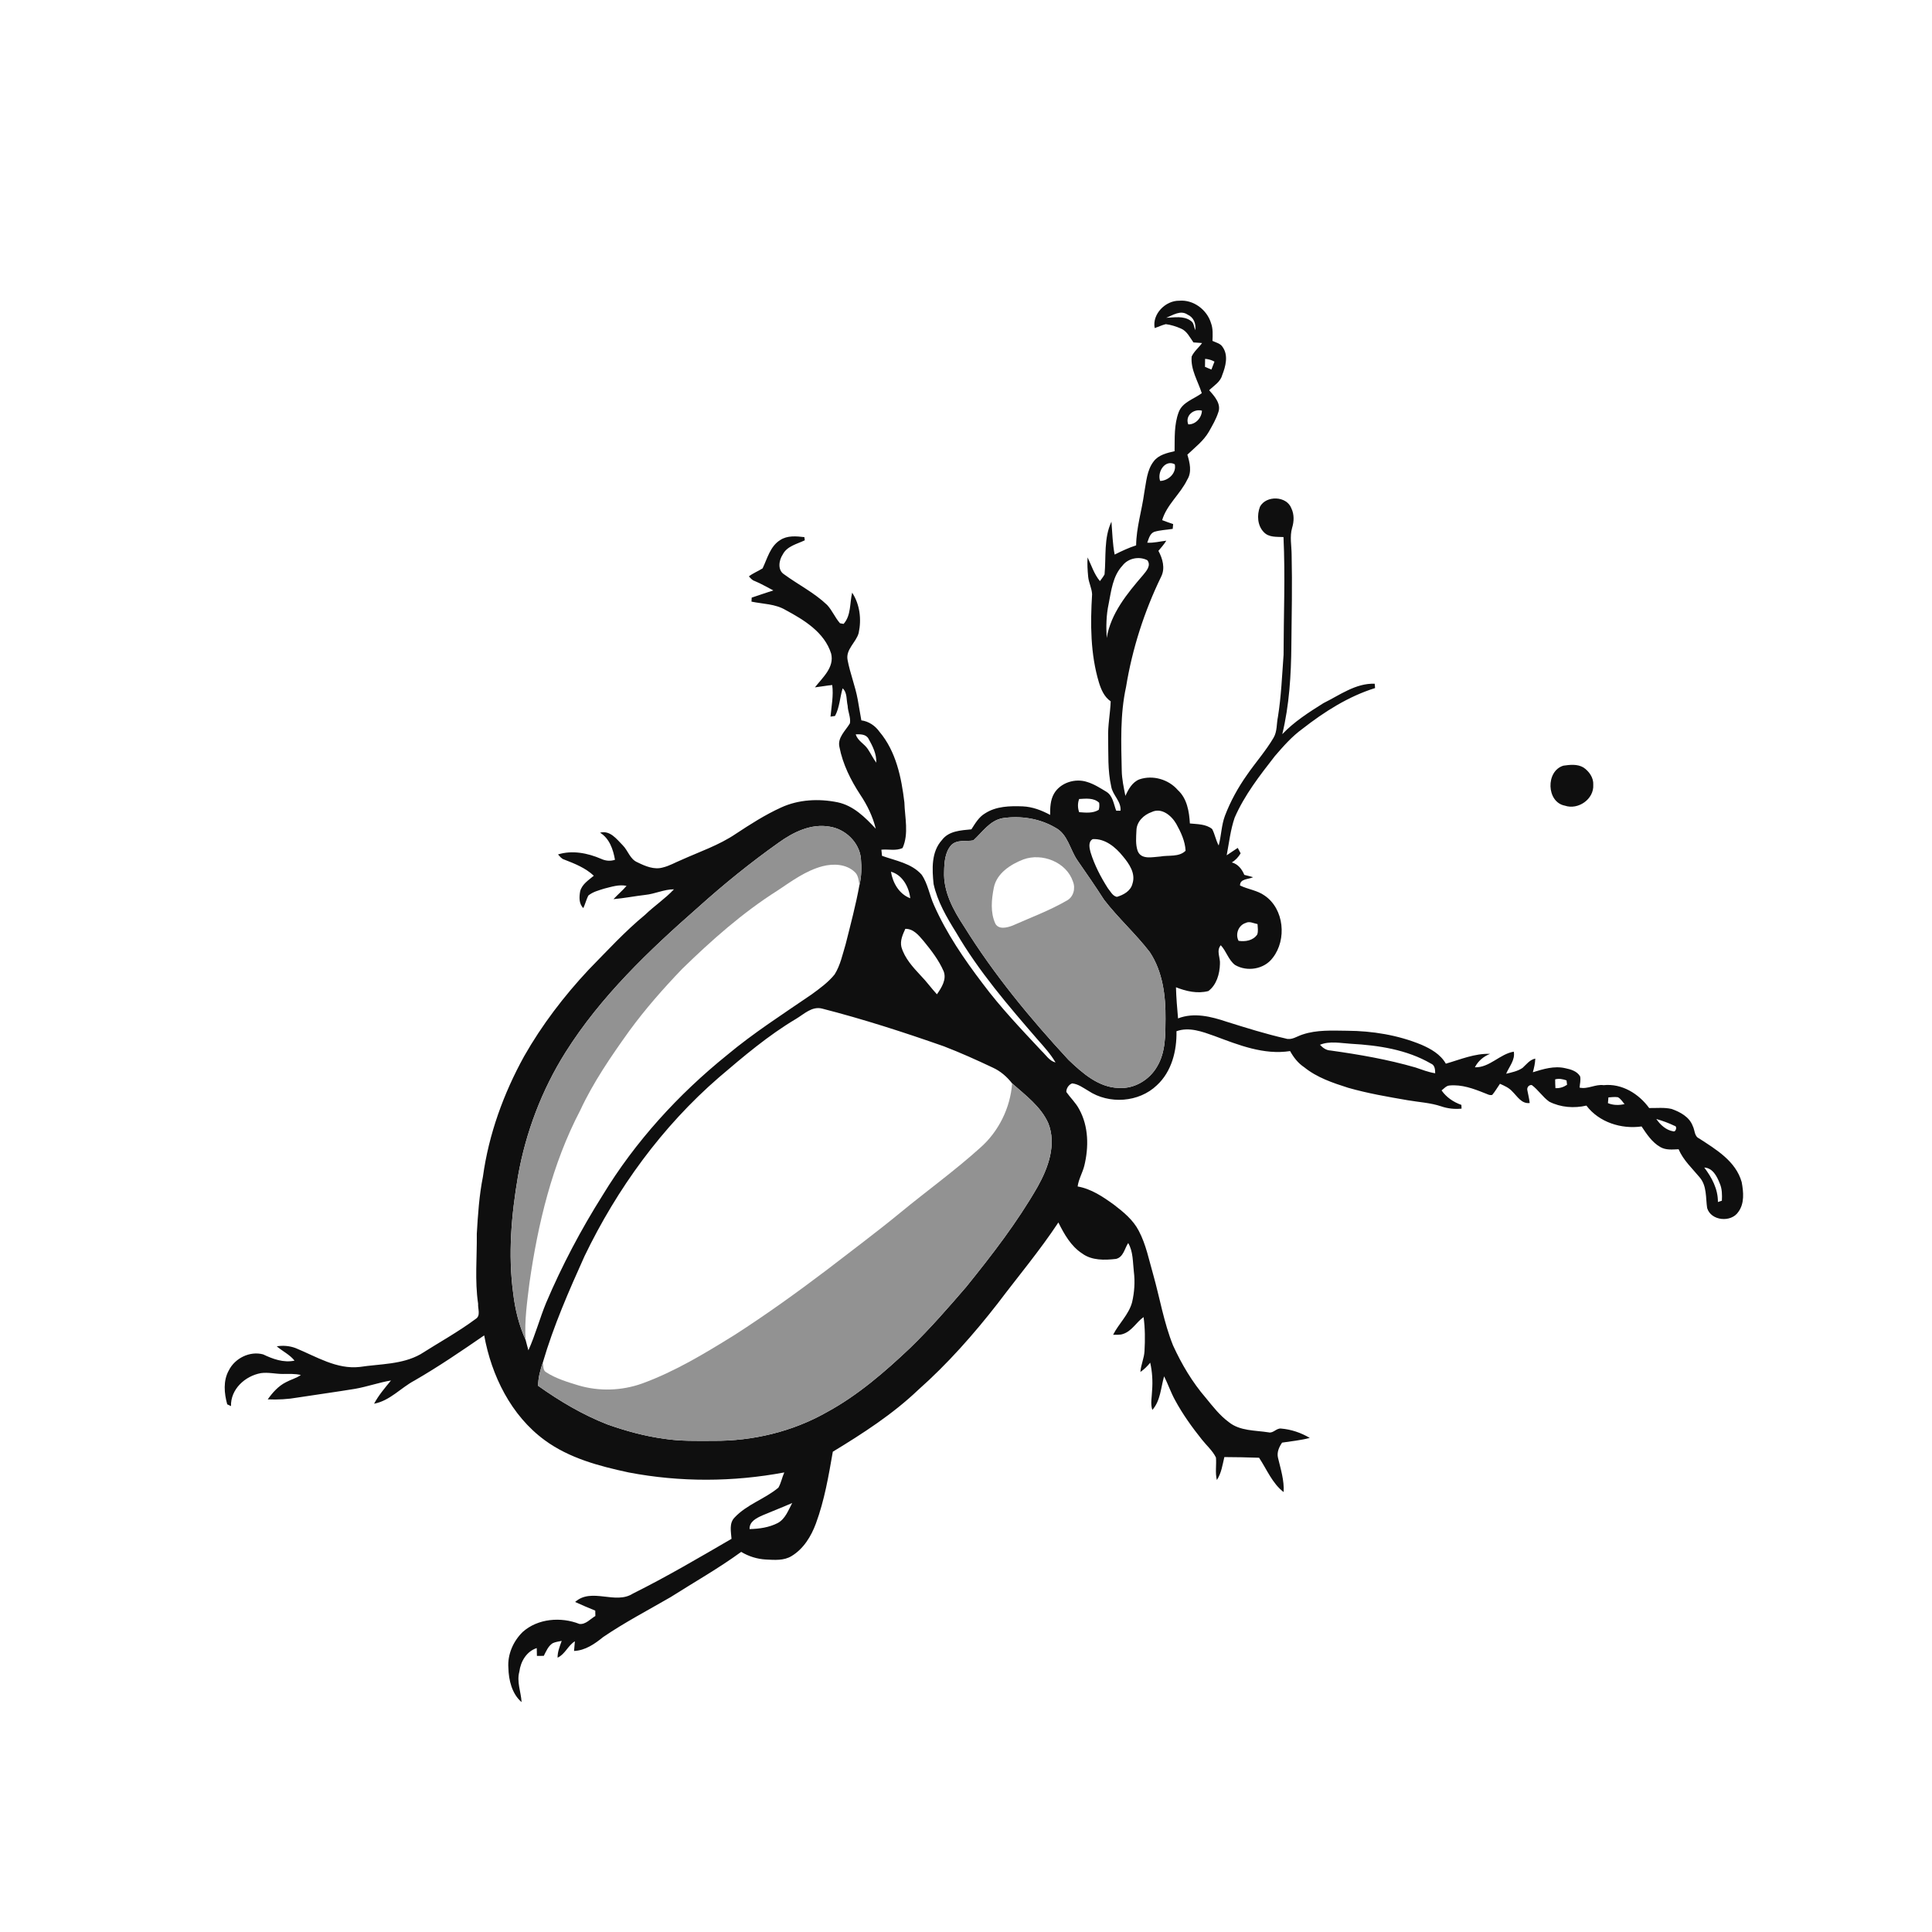 <ns0:svg xmlns:ns0="http://www.w3.org/2000/svg" width="1024pt" height="1024pt" viewBox="0 0 1024 1024" version="1.1">
<ns0:g id="#ffffffff">
<ns0:path fill="#ffffff" opacity="0" d=" M 0.00 0.00 L 1024.00 0.00 L 1024.00 1024.00 L 0.00 1024.00 L 0.00 0.00 M 612.01 173.88 C 613.99 173.24 615.87 172.29 617.91 171.81 C 620.67 172.16 623.34 173.02 625.89 174.12 C 629.11 175.44 630.62 178.83 632.56 181.49 C 634.07 181.57 635.60 181.68 637.13 181.81 C 635.38 184.27 632.85 186.21 631.60 188.98 C 630.98 195.94 634.97 202.00 636.96 208.40 C 632.77 211.56 626.68 213.10 624.72 218.49 C 622.24 225.07 622.67 232.23 622.55 239.14 C 618.56 240.08 614.13 241.04 611.50 244.50 C 607.81 249.23 607.56 255.49 606.48 261.14 C 605.23 270.48 602.28 279.59 602.17 289.06 C 598.23 290.31 594.48 292.09 590.79 293.94 C 589.67 288.18 589.56 282.32 589.09 276.50 C 584.97 285.19 586.31 295.17 585.43 304.45 C 584.75 305.72 583.84 306.84 582.99 308.00 C 579.89 304.31 578.51 299.68 576.44 295.43 C 576.21 298.87 576.43 302.32 576.76 305.75 C 577.08 308.91 578.69 311.81 578.83 314.98 C 577.87 330.62 577.91 346.64 582.47 361.77 C 583.65 365.56 585.29 369.40 588.69 371.72 C 588.45 378.16 587.12 384.51 587.34 390.97 C 587.50 399.58 587.05 408.33 588.95 416.80 C 589.70 421.50 594.36 424.67 593.89 429.70 C 593.32 429.69 592.17 429.68 591.60 429.68 C 590.27 426.17 589.83 421.67 586.31 419.59 C 583.08 417.65 579.86 415.56 576.24 414.47 C 569.95 412.37 562.10 414.76 558.68 420.60 C 556.69 424.01 556.57 428.08 556.60 431.92 C 552.11 429.48 547.20 427.61 542.05 427.39 C 535.29 427.13 528.01 427.28 522.13 431.09 C 518.81 433.02 516.88 436.43 514.86 439.56 C 509.35 440.11 502.88 440.35 499.25 445.24 C 493.52 451.56 494.02 460.64 494.82 468.53 C 496.86 477.86 501.78 486.22 506.76 494.24 C 518.78 514.86 534.40 533.03 549.97 551.00 C 553.37 554.84 556.87 558.70 559.47 563.14 C 556.17 562.30 554.37 559.18 552.03 556.99 C 541.22 545.42 530.24 533.93 520.77 521.21 C 510.94 508.27 501.67 494.72 495.07 479.81 C 492.63 474.50 491.82 468.41 488.46 463.56 C 483.07 457.52 474.74 456.22 467.49 453.61 C 467.37 452.52 467.26 451.44 467.15 450.36 C 470.86 450.00 474.93 451.13 478.39 449.45 C 481.79 441.84 479.57 433.26 479.34 425.26 C 477.77 412.09 474.93 398.27 466.15 387.86 C 463.87 384.65 460.47 382.32 456.53 381.81 C 455.86 378.11 455.28 374.40 454.60 370.71 C 453.31 363.62 450.56 356.89 449.24 349.82 C 448.14 344.16 453.74 340.54 455.11 335.51 C 456.68 328.29 455.77 320.38 451.66 314.13 C 450.32 319.64 451.16 326.18 447.13 330.68 C 446.65 330.60 445.70 330.43 445.22 330.34 C 442.59 327.36 441.10 323.55 438.39 320.63 C 431.59 314.14 423.10 309.91 415.57 304.40 C 412.01 302.13 412.83 296.94 414.87 293.89 C 417.13 289.44 422.42 288.36 426.55 286.37 C 426.50 285.95 426.40 285.11 426.34 284.69 C 422.02 284.18 417.27 283.73 413.46 286.28 C 408.21 289.56 406.71 296.01 404.19 301.25 C 401.82 302.75 399.17 303.77 396.93 305.48 C 397.80 306.45 398.64 307.52 399.95 307.93 C 403.39 309.32 406.57 311.27 409.88 312.93 C 406.06 314.21 402.22 315.43 398.41 316.75 C 398.38 317.28 398.33 318.35 398.30 318.88 C 404.41 320.15 410.96 320.04 416.47 323.37 C 426.25 328.62 437.02 335.20 440.52 346.42 C 442.34 353.74 435.93 359.14 431.93 364.32 C 434.99 363.97 438.02 363.37 441.09 363.08 C 441.86 368.69 440.68 374.25 440.19 379.82 C 440.79 379.73 441.98 379.56 442.58 379.47 C 445.02 374.93 445.15 369.68 446.61 364.83 C 449.15 367.07 448.53 371.00 449.27 374.03 C 449.36 377.18 451.01 380.23 450.48 383.37 C 448.17 387.28 443.73 390.98 444.93 395.99 C 446.69 405.04 450.89 413.47 455.91 421.14 C 459.63 426.67 462.58 432.75 464.18 439.25 C 458.55 433.20 452.31 426.96 443.90 425.22 C 433.99 423.21 423.27 423.72 413.99 428.00 C 405.55 431.84 397.71 436.86 389.99 441.95 C 381.07 448.00 370.77 451.43 361.02 455.84 C 357.80 457.16 354.75 458.96 351.35 459.77 C 346.73 461.12 341.99 459.08 337.89 457.06 C 333.89 455.43 332.90 450.81 330.03 447.98 C 326.78 444.69 323.34 439.94 318.04 441.34 C 323.03 444.38 324.99 450.21 325.95 455.70 C 323.51 456.54 320.95 456.29 318.64 455.22 C 311.54 452.14 303.31 450.51 295.76 452.87 C 296.75 453.94 297.64 455.23 299.15 455.63 C 304.68 457.78 310.34 460.03 314.73 464.16 C 311.95 466.50 308.48 468.64 307.50 472.38 C 306.97 475.43 306.76 478.95 309.17 481.31 C 310.18 479.16 310.75 476.83 311.79 474.70 C 314.17 472.70 317.29 471.93 320.19 471.00 C 324.06 470.05 328.06 468.65 332.08 469.53 C 329.95 472.04 327.39 474.15 325.16 476.57 C 330.79 476.08 336.35 474.97 341.96 474.32 C 347.15 473.81 351.95 471.34 357.22 471.35 C 352.54 476.33 346.80 480.14 341.89 484.87 C 331.13 493.75 321.72 504.05 311.98 513.98 C 298.94 527.93 287.25 543.21 277.80 559.83 C 266.89 579.59 259.05 601.20 255.97 623.61 C 253.97 633.60 253.31 643.78 252.71 653.93 C 252.86 666.29 251.59 678.72 253.41 691.00 C 253.20 693.65 254.92 697.36 252.12 699.06 C 242.82 705.97 232.63 711.57 222.86 717.78 C 213.09 723.27 201.50 722.86 190.74 724.50 C 178.45 725.92 167.57 718.97 156.67 714.51 C 153.48 713.32 150.03 713.02 146.68 713.58 C 149.75 716.20 153.54 717.94 156.11 721.16 C 150.28 722.40 144.63 720.31 139.46 717.85 C 132.39 715.94 124.47 719.89 121.26 726.38 C 118.21 731.84 118.82 738.50 120.43 744.32 C 120.93 744.56 121.93 745.03 122.43 745.27 C 122.18 736.27 129.94 729.27 138.31 727.78 C 142.19 727.24 146.06 728.24 149.94 728.23 C 153.12 728.22 156.34 728.04 159.47 728.77 C 157.05 730.50 154.11 731.20 151.52 732.62 C 147.52 734.64 144.47 738.09 141.91 741.69 C 147.24 741.92 152.60 741.65 157.86 740.71 C 167.99 739.14 178.14 737.76 188.25 736.10 C 194.66 734.97 200.81 732.76 207.23 731.68 C 204.01 735.62 200.68 739.49 198.27 744.00 C 206.70 742.41 212.42 735.57 219.72 731.70 C 232.43 724.37 244.56 716.09 256.63 707.78 C 260.51 729.13 270.87 750.25 288.68 763.31 C 301.70 772.89 317.66 777.09 333.23 780.43 C 360.41 785.63 388.50 785.52 415.69 780.42 C 414.51 783.05 414.01 785.98 412.57 788.49 C 405.34 794.52 395.86 797.35 389.36 804.30 C 386.36 807.33 387.45 811.82 387.72 815.61 C 370.49 825.63 353.30 835.74 335.45 844.63 C 326.09 850.65 313.61 841.25 304.82 849.08 C 308.33 850.72 311.92 852.17 315.50 853.66 C 315.52 854.60 315.54 855.55 315.56 856.51 C 312.90 858.06 310.42 861.13 307.09 860.72 C 297.34 856.86 285.02 857.80 277.01 865.00 C 272.02 869.89 268.93 876.93 269.45 883.98 C 269.61 890.49 271.31 897.74 276.45 902.16 C 276.15 896.76 273.76 891.40 275.27 885.99 C 275.95 880.62 279.10 875.24 284.49 873.52 C 284.52 874.89 284.55 876.27 284.58 877.67 C 285.78 877.68 286.99 877.68 288.21 877.64 C 289.47 875.24 290.52 872.48 292.90 870.95 C 294.40 870.22 296.09 870.05 297.71 869.71 C 296.69 872.59 295.48 875.48 295.53 878.60 C 299.52 876.78 301.01 872.17 304.70 869.92 C 304.59 871.61 304.41 873.32 304.26 875.04 C 310.24 874.79 315.24 871.28 319.71 867.65 C 331.16 859.87 343.45 853.45 355.42 846.52 C 367.93 838.57 380.87 831.27 392.85 822.53 C 396.82 824.93 401.35 826.34 405.98 826.58 C 410.53 826.81 415.48 827.25 419.54 824.75 C 425.88 820.93 429.93 814.30 432.44 807.50 C 436.98 795.23 439.18 782.25 441.41 769.44 C 457.31 759.79 473.13 749.57 486.66 736.68 C 502.24 722.88 516.05 707.22 528.82 690.83 C 539.58 676.57 551.10 662.85 560.96 647.93 C 564.04 654.12 567.63 660.52 573.58 664.38 C 578.71 668.15 585.52 667.94 591.54 667.25 C 595.47 666.27 596.03 661.74 597.97 658.83 C 600.64 663.42 600.37 668.88 600.96 673.98 C 601.64 679.38 601.27 684.89 600.04 690.19 C 598.28 696.80 592.98 701.50 589.96 707.47 C 591.71 707.39 593.55 707.65 595.24 707.03 C 599.92 705.52 602.26 700.80 606.12 698.08 C 606.94 704.04 606.95 710.09 606.61 716.09 C 606.43 719.88 604.69 723.38 604.43 727.17 C 606.43 725.83 608.12 724.11 609.64 722.25 C 610.71 727.08 611.03 732.04 610.63 736.97 C 610.55 740.40 609.64 743.93 610.76 747.29 C 615.11 742.44 615.25 735.46 617.00 729.48 C 619.09 733.64 620.58 738.08 622.84 742.16 C 626.84 749.56 631.77 756.43 637.02 762.99 C 639.51 766.15 642.67 768.85 644.48 772.51 C 644.82 776.47 643.98 780.51 644.96 784.45 C 647.36 780.81 647.95 776.42 648.93 772.28 C 655.07 772.28 661.21 772.44 667.34 772.64 C 671.45 778.83 674.31 786.20 680.35 790.83 C 680.73 784.65 678.79 778.65 677.38 772.71 C 676.65 769.78 677.92 766.99 679.53 764.62 C 684.44 763.87 689.40 763.40 694.21 762.13 C 689.61 759.39 684.39 757.62 679.05 757.17 C 676.53 756.83 674.89 759.80 672.37 759.18 C 665.26 758.04 657.22 758.53 651.31 753.76 C 646.50 750.23 642.84 745.47 639.10 740.90 C 631.94 732.61 626.31 723.09 621.76 713.16 C 616.87 701.05 614.76 688.09 611.23 675.58 C 608.97 667.78 607.43 659.65 603.60 652.41 C 600.63 646.61 595.48 642.40 590.40 638.51 C 584.58 634.30 578.39 630.11 571.17 628.85 C 571.67 625.02 573.74 621.65 574.69 617.94 C 577.12 608.03 577.02 597.03 571.99 587.92 C 570.21 584.51 567.35 581.89 565.18 578.78 C 565.12 576.87 566.48 574.84 568.25 574.23 C 571.46 574.51 574.13 576.59 576.84 578.15 C 587.78 585.42 603.66 584.37 613.20 575.18 C 621.03 567.96 623.77 556.90 623.56 546.57 C 630.31 544.14 637.32 546.83 643.71 549.10 C 656.47 553.87 669.88 559.26 683.78 557.09 C 685.63 560.45 688.03 563.53 691.26 565.66 C 698.03 571.15 706.40 573.95 714.59 576.56 C 724.92 579.51 735.54 581.33 746.12 583.15 C 752.02 584.17 758.08 584.46 763.81 586.37 C 767.29 587.57 770.98 587.97 774.65 587.60 C 774.63 587.10 774.59 586.11 774.57 585.62 C 770.37 584.14 766.63 581.62 764.06 577.94 C 765.37 576.99 766.50 575.47 768.23 575.34 C 774.69 574.70 780.97 576.99 786.86 579.37 C 788.15 579.78 789.47 580.74 790.91 580.32 C 792.47 578.50 793.63 576.38 795.01 574.43 C 797.33 575.48 799.78 576.51 801.52 578.47 C 804.19 581.05 806.44 585.17 810.77 584.62 C 810.55 582.34 809.94 580.14 809.54 577.91 C 809.15 576.44 810.31 574.93 811.86 575.09 C 815.32 577.63 817.63 581.43 821.14 583.91 C 827.20 586.97 834.25 587.50 840.83 585.99 C 847.51 594.84 859.34 598.57 870.07 597.04 C 872.77 601.09 875.61 605.42 879.92 607.91 C 882.89 609.68 886.39 609.26 889.69 609.12 C 892.19 614.97 896.93 619.27 900.90 624.07 C 904.74 628.61 904.00 634.80 904.82 640.28 C 906.84 647.12 917.54 648.12 921.36 642.33 C 924.70 637.82 924.10 631.71 923.13 626.53 C 920.02 615.46 909.60 609.27 900.59 603.41 C 897.97 602.25 898.35 599.02 897.20 596.82 C 895.43 592.00 890.56 589.39 886.00 587.77 C 882.10 586.86 878.05 587.34 874.09 587.28 C 868.60 579.69 859.59 574.15 849.96 575.16 C 845.56 574.55 841.53 577.46 837.20 576.45 C 837.35 574.48 837.92 572.48 837.50 570.52 C 835.86 567.71 832.52 566.75 829.54 566.15 C 823.77 564.82 817.93 566.62 812.44 568.32 C 813.11 565.95 813.65 563.54 813.74 561.08 C 810.80 561.66 809.05 564.14 806.97 566.02 C 804.39 567.76 801.27 568.40 798.29 569.10 C 799.89 565.30 803.16 561.81 802.34 557.40 C 794.87 558.65 789.58 565.90 781.72 565.70 C 783.39 562.36 786.32 559.92 789.77 558.56 C 781.62 558.27 774.02 561.56 766.33 563.77 C 763.50 558.79 758.38 555.89 753.29 553.69 C 740.86 548.58 727.38 546.40 713.99 546.32 C 706.09 546.25 697.95 545.75 690.36 548.32 C 687.40 549.23 684.59 551.51 681.36 550.42 C 670.84 548.03 660.53 544.79 650.24 541.57 C 642.01 538.81 632.83 536.47 624.39 539.78 C 623.90 534.29 623.43 528.79 623.29 523.27 C 628.70 525.41 634.67 526.79 640.44 525.28 C 644.80 522.08 646.45 516.19 646.59 510.99 C 646.90 507.59 644.52 504.00 647.03 500.99 C 649.98 504.13 651.07 508.71 654.53 511.41 C 660.95 515.25 670.13 513.75 674.62 507.61 C 682.09 498.02 680.65 481.79 670.34 474.72 C 666.44 471.88 661.48 471.41 657.24 469.32 C 657.16 465.68 661.73 466.15 664.18 464.93 C 662.63 464.47 661.07 464.10 659.52 463.70 C 658.24 460.67 656.20 457.99 652.89 457.10 C 654.86 455.93 656.40 454.24 657.56 452.28 C 657.18 451.56 656.42 450.12 656.04 449.40 C 654.06 450.67 652.14 452.04 650.17 453.32 C 651.44 446.67 652.18 439.84 654.38 433.41 C 659.59 421.40 667.73 411.00 675.71 400.73 C 680.18 395.56 684.72 390.35 690.29 386.32 C 701.93 377.23 714.63 369.13 728.82 364.69 C 728.77 364.12 728.67 362.97 728.62 362.39 C 718.55 362.02 710.11 368.42 701.48 372.66 C 693.76 377.50 685.95 382.49 679.63 389.13 C 683.37 373.71 684.31 357.80 684.45 341.99 C 684.62 326.00 684.96 310.01 684.59 294.02 C 684.57 289.27 683.50 284.41 684.85 279.76 C 685.88 276.41 686.01 272.65 684.46 269.44 C 681.97 262.77 671.04 262.46 667.80 268.59 C 666.13 273.02 666.43 278.59 669.89 282.09 C 672.55 284.93 676.75 284.47 680.28 284.65 C 681.25 305.44 680.35 326.26 680.32 347.06 C 679.51 358.01 679.08 369.00 677.34 379.87 C 676.54 383.59 677.01 387.68 674.99 391.06 C 670.88 398.05 665.46 404.12 660.88 410.78 C 656.15 417.48 652.16 424.72 649.24 432.39 C 647.35 437.45 647.33 442.94 645.93 448.13 C 644.41 445.36 643.93 442.18 642.47 439.41 C 639.22 436.73 634.64 436.86 630.66 436.45 C 630.30 430.14 629.17 423.21 624.26 418.74 C 619.36 413.08 611.07 410.67 603.95 413.06 C 600.15 414.52 598.08 418.32 596.48 421.83 C 595.61 417.40 594.63 412.97 594.55 408.44 C 594.22 393.64 593.64 378.66 596.83 364.10 C 600.13 343.83 606.49 324.06 615.46 305.59 C 617.67 301.17 616.21 296.06 613.98 291.96 C 615.47 290.24 616.97 288.51 618.17 286.57 C 614.80 286.95 611.48 287.85 608.07 287.64 C 608.89 285.52 609.41 282.84 611.77 281.88 C 614.94 280.94 618.30 280.84 621.56 280.31 C 621.63 279.46 621.71 278.61 621.80 277.77 C 619.83 277.12 617.89 276.43 615.97 275.68 C 618.41 267.46 625.60 261.86 629.27 254.23 C 631.83 250.16 630.61 245.24 629.33 240.98 C 633.35 237.15 637.92 233.69 640.74 228.79 C 642.56 225.54 644.49 222.30 645.65 218.74 C 647.50 214.19 643.72 210.00 640.88 206.84 C 643.37 204.40 646.78 202.49 647.76 198.91 C 649.59 194.25 651.19 188.39 648.03 183.94 C 646.87 182.02 644.51 181.57 642.63 180.68 C 642.76 177.52 642.98 174.24 641.85 171.22 C 639.72 164.16 632.53 158.74 625.05 159.39 C 617.76 159.24 610.55 166.50 612.01 173.88 M 828.63 405.82 C 819.20 408.63 819.57 425.13 829.39 427.01 C 836.44 429.44 844.91 423.56 844.46 415.99 C 844.70 412.21 842.23 408.75 839.19 406.74 C 836.03 404.90 832.09 405.30 828.63 405.82 Z" />
<ns0:path fill="#ffffff" opacity="0" d=" M 618.10 168.44 C 621.64 167.07 625.68 164.21 629.40 166.73 C 632.71 168.19 634.03 171.59 633.49 175.03 C 632.79 173.31 632.85 171.05 631.09 170.00 C 627.31 167.28 622.43 168.28 618.10 168.44 Z" />
<ns0:path fill="#ffffff" opacity="0" d=" M 638.73 190.19 C 640.48 190.33 642.15 190.81 643.70 191.66 C 643.19 193.08 642.65 194.49 642.07 195.88 C 640.93 195.41 639.79 194.93 638.67 194.45 C 638.67 193.02 638.69 191.60 638.73 190.19 Z" />
<ns0:path fill="#ffffff" opacity="0" d=" M 629.81 224.94 C 627.99 220.33 632.65 216.51 637.05 217.66 C 636.91 221.44 633.73 225.03 629.81 224.94 Z" />
<ns0:path fill="#ffffff" opacity="0" d=" M 614.91 254.92 C 613.18 250.29 617.43 243.35 622.66 246.08 C 623.66 250.72 619.33 254.77 614.91 254.92 Z" />
<ns0:path fill="#ffffff" opacity="0" d=" M 594.89 299.84 C 597.88 295.87 603.72 294.66 608.11 296.93 C 610.27 299.69 607.56 302.72 605.81 304.83 C 597.45 314.56 588.74 325.08 586.58 338.14 C 586.22 332.13 586.31 326.06 587.59 320.15 C 588.99 313.12 589.77 305.33 594.89 299.84 Z" />
<ns0:path fill="#ffffff" opacity="0" d=" M 453.56 389.19 C 456.03 389.17 458.99 389.06 460.35 391.58 C 462.51 395.45 464.67 399.67 464.44 404.24 C 462.75 401.95 461.53 399.36 459.95 397.00 C 458.08 394.15 454.52 392.65 453.56 389.19 Z" />
<ns0:path fill="#ffffff" opacity="0" d=" M 571.96 423.49 C 575.53 423.29 579.74 422.75 582.57 425.47 C 582.75 426.71 582.73 428.00 582.36 429.22 C 579.24 431.17 575.45 430.73 571.97 430.47 C 571.16 428.18 571.13 425.77 571.96 423.49 Z" />
<ns0:path fill="#ffffff" opacity="0" d=" M 610.39 430.41 C 615.64 427.85 620.90 432.27 623.42 436.62 C 625.87 441.01 628.16 445.85 628.38 450.92 C 624.89 454.38 619.42 453.15 615.01 453.97 C 610.99 454.19 604.94 455.87 603.00 451.05 C 601.78 447.55 602.18 443.70 602.34 440.07 C 602.47 435.45 606.25 431.85 610.39 430.41 Z" />
<ns0:path fill="#ffffff" opacity="0" d=" M 579.14 444.76 C 585.68 444.35 591.29 449.01 595.16 453.85 C 598.49 457.82 602.02 462.92 600.23 468.37 C 599.29 472.25 595.52 474.30 591.99 475.36 C 589.72 474.94 588.56 472.42 587.18 470.77 C 583.39 464.82 580.08 458.45 578.00 451.69 C 577.40 449.42 576.67 446.17 579.14 444.76 Z" />
<ns0:path fill="#ffffff" opacity="0" d=" M 542.43 455.51 C 552.33 451.91 565.24 456.92 568.68 467.23 C 570.15 470.86 568.99 475.45 565.39 477.35 C 556.24 482.63 546.29 486.32 536.65 490.59 C 533.81 491.67 529.36 492.85 527.56 489.55 C 524.84 483.62 525.51 476.80 526.73 470.58 C 528.23 462.86 535.60 458.15 542.43 455.51 Z" />
<ns0:path fill="#ffffff" opacity="0" d=" M 436.00 459.11 C 441.66 457.66 448.37 457.90 452.89 462.05 C 454.95 463.76 455.08 466.63 455.52 469.08 C 453.61 479.64 450.83 490.01 448.22 500.41 C 446.57 505.85 445.42 511.58 442.37 516.46 C 438.95 520.70 434.47 523.93 430.09 527.12 C 414.93 537.51 399.40 547.46 385.27 559.27 C 359.45 580.12 336.73 605.02 319.45 633.43 C 307.96 651.66 297.84 670.78 289.42 690.61 C 286.02 698.87 283.75 707.55 280.06 715.69 C 279.61 713.83 278.99 712.02 278.59 710.17 C 277.89 700.07 279.41 690.01 280.62 680.02 C 285.12 648.49 292.68 616.93 307.51 588.55 C 314.48 573.55 323.89 559.88 333.49 546.47 C 342.00 534.82 351.55 523.96 361.54 513.56 C 377.15 498.33 393.59 483.74 412.06 472.04 C 419.61 467.03 427.09 461.44 436.00 459.11 Z" />
<ns0:path fill="#ffffff" opacity="0" d=" M 472.23 462.03 C 478.35 463.71 481.77 470.16 482.46 476.10 C 476.57 473.89 473.18 467.99 472.23 462.03 Z" />
<ns0:path fill="#ffffff" opacity="0" d=" M 656.47 498.66 C 654.61 495.14 656.40 490.39 660.23 489.19 C 662.29 488.10 664.45 489.42 666.52 489.79 C 666.58 491.61 666.99 493.53 666.36 495.31 C 664.19 498.53 660.07 499.21 656.47 498.66 Z" />
<ns0:path fill="#ffffff" opacity="0" d=" M 477.77 501.94 C 476.95 498.57 478.49 495.30 479.83 492.31 C 484.10 492.20 486.90 495.70 489.42 498.63 C 493.52 503.64 497.58 508.84 500.16 514.82 C 501.84 519.20 498.99 523.52 496.59 527.00 C 493.60 523.77 491.05 520.17 487.96 517.03 C 483.83 512.58 479.50 507.90 477.77 501.94 Z" />
<ns0:path fill="#ffffff" opacity="0" d=" M 421.97 539.99 C 426.19 537.48 430.34 533.22 435.71 534.57 C 457.52 540.15 478.99 547.10 500.25 554.56 C 509.04 557.94 517.64 561.81 526.16 565.84 C 530.26 567.69 533.69 570.68 536.45 574.22 C 535.51 587.20 529.26 599.83 519.46 608.41 C 506.06 620.48 491.41 631.05 477.49 642.49 C 464.66 653.06 451.29 662.97 438.14 673.14 C 422.31 685.12 406.19 696.71 389.50 707.46 C 373.76 717.21 357.81 726.93 340.35 733.28 C 329.56 737.15 317.60 737.54 306.61 734.29 C 300.77 732.50 294.78 730.72 289.60 727.40 C 287.66 726.41 288.06 723.94 287.71 722.15 C 293.39 702.72 301.54 684.16 309.83 665.74 C 327.09 629.96 350.94 597.10 381.05 571.04 C 394.06 559.92 407.21 548.77 421.97 539.99 Z" />
<ns0:path fill="#ffffff" opacity="0" d=" M 699.61 553.75 C 704.83 551.63 710.57 552.90 716.01 553.22 C 730.58 554.03 745.61 556.28 758.41 563.71 C 760.56 564.57 760.64 566.87 760.68 568.86 C 757.09 568.28 753.70 566.98 750.28 565.80 C 735.54 561.53 720.39 558.91 705.22 556.79 C 702.92 556.70 701.10 555.38 699.61 553.75 Z" />
<ns0:path fill="#ffffff" opacity="0" d=" M 824.27 572.09 C 826.30 571.51 828.34 571.96 830.29 572.63 C 830.37 573.21 830.51 574.37 830.58 574.95 C 828.74 576.20 826.65 576.88 824.42 576.73 C 824.31 575.18 824.26 573.63 824.27 572.09 Z" />
<ns0:path fill="#ffffff" opacity="0" d=" M 852.50 581.65 C 854.16 581.54 855.85 581.30 857.52 581.55 C 859.03 582.36 859.95 583.91 861.04 585.20 C 858.09 585.87 855.05 585.85 852.24 584.69 C 852.31 583.67 852.40 582.65 852.50 581.65 Z" />
<ns0:path fill="#ffffff" opacity="0" d=" M 877.88 593.08 C 881.18 594.06 884.45 595.21 887.55 596.72 C 889.12 596.92 888.27 600.12 886.90 599.63 C 883.11 599.06 879.97 596.17 877.88 593.08 Z" />
<ns0:path fill="#ffffff" opacity="0" d=" M 903.29 618.81 C 907.86 619.08 910.03 623.54 911.52 627.26 C 912.77 630.13 912.78 633.32 912.63 636.40 C 912.10 636.57 911.05 636.92 910.53 637.10 C 910.59 630.22 907.32 624.13 903.29 618.81 Z" />
<ns0:path fill="#ffffff" opacity="0" d=" M 404.13 803.17 C 409.37 800.95 414.68 798.91 419.89 796.62 C 417.82 800.44 416.26 805.07 412.19 807.25 C 407.62 809.60 402.38 810.33 397.29 810.45 C 397.12 806.42 401.03 804.57 404.13 803.17 Z" />
</ns0:g>
<ns0:g id="#0f0f0fff">
<ns0:path fill="#0f0f0f" opacity="1.00" d=" M 612.01 173.88 C 610.55 166.50 617.76 159.24 625.05 159.39 C 632.53 158.74 639.72 164.16 641.85 171.22 C 642.98 174.24 642.76 177.52 642.63 180.68 C 644.51 181.57 646.87 182.02 648.03 183.94 C 651.19 188.39 649.59 194.25 647.76 198.91 C 646.78 202.49 643.37 204.40 640.88 206.84 C 643.72 210.00 647.50 214.19 645.65 218.74 C 644.49 222.30 642.56 225.54 640.74 228.79 C 637.92 233.69 633.35 237.15 629.33 240.98 C 630.61 245.24 631.83 250.16 629.27 254.23 C 625.60 261.86 618.41 267.46 615.97 275.68 C 617.89 276.43 619.83 277.12 621.80 277.77 C 621.71 278.61 621.63 279.46 621.56 280.31 C 618.30 280.84 614.94 280.94 611.77 281.88 C 609.41 282.84 608.89 285.52 608.07 287.64 C 611.48 287.85 614.80 286.95 618.17 286.57 C 616.97 288.51 615.47 290.24 613.98 291.96 C 616.21 296.06 617.67 301.17 615.46 305.59 C 606.49 324.06 600.13 343.83 596.83 364.10 C 593.64 378.66 594.22 393.64 594.55 408.44 C 594.63 412.97 595.61 417.40 596.48 421.83 C 598.08 418.32 600.15 414.52 603.95 413.06 C 611.07 410.67 619.36 413.08 624.26 418.74 C 629.17 423.21 630.30 430.14 630.66 436.45 C 634.64 436.86 639.22 436.73 642.47 439.41 C 643.93 442.18 644.41 445.36 645.93 448.13 C 647.33 442.94 647.35 437.45 649.24 432.39 C 652.16 424.72 656.15 417.48 660.88 410.78 C 665.46 404.12 670.88 398.05 674.99 391.06 C 677.01 387.68 676.54 383.59 677.34 379.87 C 679.08 369.00 679.51 358.01 680.32 347.06 C 680.35 326.26 681.25 305.44 680.28 284.65 C 676.75 284.47 672.55 284.93 669.89 282.09 C 666.43 278.59 666.13 273.02 667.80 268.59 C 671.04 262.46 681.97 262.77 684.46 269.44 C 686.01 272.65 685.88 276.41 684.85 279.76 C 683.50 284.41 684.57 289.27 684.59 294.02 C 684.96 310.01 684.62 326.00 684.45 341.99 C 684.31 357.80 683.37 373.71 679.63 389.13 C 685.95 382.49 693.76 377.50 701.48 372.66 C 710.11 368.42 718.55 362.02 728.62 362.39 C 728.67 362.97 728.77 364.12 728.82 364.69 C 714.63 369.13 701.93 377.23 690.29 386.32 C 684.72 390.35 680.18 395.56 675.71 400.73 C 667.73 411.00 659.59 421.40 654.38 433.41 C 652.18 439.84 651.44 446.67 650.17 453.32 C 652.14 452.04 654.06 450.67 656.04 449.40 C 656.42 450.12 657.18 451.56 657.56 452.28 C 656.40 454.24 654.86 455.93 652.89 457.10 C 656.20 457.99 658.24 460.67 659.52 463.70 C 661.07 464.10 662.63 464.47 664.18 464.93 C 661.73 466.15 657.16 465.68 657.24 469.32 C 661.48 471.41 666.44 471.88 670.34 474.72 C 680.65 481.79 682.09 498.02 674.62 507.61 C 670.13 513.75 660.95 515.25 654.53 511.41 C 651.07 508.71 649.98 504.13 647.03 500.99 C 644.52 504.00 646.90 507.59 646.59 510.99 C 646.45 516.19 644.80 522.08 640.44 525.28 C 634.67 526.79 628.70 525.41 623.29 523.27 C 623.43 528.79 623.90 534.29 624.39 539.78 C 632.83 536.47 642.01 538.81 650.24 541.57 C 660.53 544.79 670.84 548.03 681.36 550.42 C 684.59 551.51 687.40 549.23 690.36 548.32 C 697.95 545.75 706.09 546.25 713.99 546.32 C 727.38 546.40 740.86 548.58 753.29 553.69 C 758.38 555.89 763.50 558.79 766.33 563.77 C 774.02 561.56 781.62 558.27 789.77 558.56 C 786.32 559.92 783.39 562.36 781.72 565.70 C 789.58 565.90 794.87 558.65 802.34 557.40 C 803.16 561.81 799.89 565.30 798.29 569.10 C 801.27 568.40 804.39 567.76 806.97 566.02 C 809.05 564.14 810.80 561.66 813.74 561.08 C 813.65 563.54 813.11 565.95 812.44 568.32 C 817.93 566.62 823.77 564.82 829.54 566.15 C 832.52 566.75 835.86 567.71 837.50 570.52 C 837.92 572.48 837.35 574.48 837.20 576.45 C 841.53 577.46 845.56 574.55 849.96 575.16 C 859.59 574.15 868.60 579.69 874.09 587.28 C 878.05 587.34 882.10 586.86 886.00 587.77 C 890.56 589.39 895.43 592.00 897.20 596.82 C 898.35 599.02 897.97 602.25 900.59 603.41 C 909.60 609.27 920.02 615.46 923.13 626.53 C 924.10 631.71 924.70 637.82 921.36 642.33 C 917.54 648.12 906.84 647.12 904.82 640.28 C 904.00 634.80 904.74 628.61 900.90 624.07 C 896.93 619.27 892.19 614.97 889.69 609.12 C 886.39 609.26 882.89 609.68 879.92 607.91 C 875.61 605.42 872.77 601.09 870.07 597.04 C 859.34 598.57 847.51 594.84 840.83 585.99 C 834.25 587.50 827.20 586.97 821.14 583.91 C 817.63 581.43 815.32 577.63 811.86 575.09 C 810.31 574.93 809.15 576.44 809.54 577.91 C 809.94 580.14 810.55 582.34 810.77 584.62 C 806.44 585.17 804.19 581.05 801.52 578.47 C 799.78 576.51 797.33 575.48 795.01 574.43 C 793.63 576.38 792.47 578.50 790.91 580.32 C 789.47 580.74 788.15 579.78 786.86 579.37 C 780.97 576.99 774.69 574.70 768.23 575.34 C 766.50 575.47 765.37 576.99 764.06 577.94 C 766.63 581.62 770.37 584.14 774.57 585.62 C 774.59 586.11 774.63 587.10 774.65 587.60 C 770.98 587.97 767.29 587.57 763.81 586.37 C 758.08 584.46 752.02 584.17 746.12 583.15 C 735.54 581.33 724.92 579.51 714.59 576.56 C 706.40 573.95 698.03 571.15 691.26 565.66 C 688.03 563.53 685.63 560.45 683.78 557.09 C 669.88 559.26 656.47 553.87 643.71 549.10 C 637.32 546.83 630.31 544.14 623.56 546.57 C 623.77 556.90 621.03 567.96 613.20 575.18 C 603.66 584.37 587.78 585.42 576.84 578.15 C 574.13 576.59 571.46 574.51 568.25 574.23 C 566.48 574.84 565.12 576.87 565.18 578.78 C 567.35 581.89 570.21 584.51 571.99 587.92 C 577.02 597.03 577.12 608.03 574.69 617.94 C 573.74 621.65 571.67 625.02 571.17 628.85 C 578.39 630.11 584.58 634.30 590.40 638.51 C 595.48 642.40 600.63 646.61 603.60 652.41 C 607.43 659.65 608.97 667.78 611.23 675.58 C 614.76 688.09 616.87 701.05 621.76 713.16 C 626.31 723.09 631.94 732.61 639.10 740.90 C 642.84 745.47 646.50 750.23 651.31 753.76 C 657.22 758.53 665.26 758.04 672.37 759.18 C 674.89 759.80 676.53 756.83 679.05 757.17 C 684.39 757.62 689.61 759.39 694.21 762.13 C 689.40 763.40 684.44 763.87 679.53 764.62 C 677.92 766.99 676.65 769.78 677.38 772.71 C 678.79 778.65 680.73 784.65 680.35 790.83 C 674.31 786.20 671.45 778.83 667.34 772.64 C 661.21 772.44 655.07 772.28 648.93 772.28 C 647.95 776.42 647.36 780.81 644.96 784.45 C 643.98 780.51 644.82 776.47 644.48 772.51 C 642.67 768.85 639.51 766.15 637.02 762.99 C 631.77 756.43 626.84 749.56 622.84 742.16 C 620.58 738.08 619.09 733.64 617.00 729.48 C 615.25 735.46 615.11 742.44 610.76 747.29 C 609.64 743.93 610.55 740.40 610.63 736.97 C 611.03 732.04 610.71 727.08 609.64 722.25 C 608.12 724.11 606.43 725.83 604.43 727.17 C 604.69 723.38 606.43 719.88 606.61 716.09 C 606.95 710.09 606.94 704.04 606.12 698.08 C 602.26 700.80 599.92 705.52 595.24 707.03 C 593.55 707.65 591.71 707.39 589.96 707.47 C 592.98 701.50 598.28 696.80 600.04 690.19 C 601.27 684.89 601.64 679.38 600.96 673.98 C 600.37 668.88 600.64 663.42 597.97 658.83 C 596.03 661.74 595.47 666.27 591.54 667.25 C 585.52 667.94 578.71 668.15 573.58 664.38 C 567.63 660.52 564.04 654.12 560.96 647.93 C 551.10 662.85 539.58 676.57 528.82 690.83 C 516.05 707.22 502.24 722.88 486.66 736.68 C 473.13 749.57 457.31 759.79 441.41 769.44 C 439.18 782.25 436.98 795.23 432.44 807.50 C 429.93 814.30 425.88 820.93 419.54 824.75 C 415.48 827.25 410.53 826.81 405.98 826.58 C 401.35 826.34 396.82 824.93 392.85 822.53 C 380.87 831.27 367.93 838.57 355.42 846.52 C 343.45 853.45 331.16 859.87 319.71 867.65 C 315.24 871.28 310.24 874.79 304.26 875.04 C 304.41 873.32 304.59 871.61 304.70 869.92 C 301.01 872.17 299.52 876.78 295.53 878.60 C 295.48 875.48 296.69 872.59 297.71 869.71 C 296.09 870.05 294.40 870.22 292.90 870.95 C 290.52 872.48 289.47 875.24 288.21 877.64 C 286.99 877.68 285.78 877.68 284.58 877.67 C 284.55 876.27 284.52 874.89 284.49 873.52 C 279.10 875.24 275.95 880.62 275.27 885.99 C 273.76 891.40 276.15 896.76 276.45 902.16 C 271.31 897.74 269.61 890.49 269.45 883.98 C 268.93 876.93 272.02 869.89 277.01 865.00 C 285.02 857.80 297.34 856.86 307.09 860.72 C 310.42 861.13 312.90 858.06 315.56 856.51 C 315.54 855.55 315.52 854.60 315.50 853.66 C 311.92 852.17 308.33 850.72 304.82 849.08 C 313.61 841.25 326.09 850.65 335.45 844.63 C 353.30 835.74 370.49 825.63 387.72 815.61 C 387.45 811.82 386.36 807.33 389.36 804.30 C 395.86 797.35 405.34 794.52 412.57 788.49 C 414.01 785.98 414.51 783.05 415.69 780.42 C 388.50 785.52 360.41 785.63 333.23 780.43 C 317.66 777.09 301.70 772.89 288.68 763.31 C 270.87 750.25 260.51 729.13 256.63 707.78 C 244.56 716.09 232.43 724.37 219.72 731.70 C 212.42 735.57 206.70 742.41 198.27 744.00 C 200.68 739.49 204.01 735.62 207.23 731.68 C 200.81 732.76 194.66 734.97 188.25 736.10 C 178.14 737.76 167.99 739.14 157.86 740.71 C 152.60 741.65 147.24 741.92 141.91 741.69 C 144.47 738.09 147.52 734.64 151.52 732.62 C 154.11 731.20 157.05 730.50 159.47 728.77 C 156.34 728.04 153.12 728.22 149.94 728.23 C 146.06 728.24 142.19 727.24 138.31 727.78 C 129.94 729.27 122.18 736.27 122.43 745.27 C 121.93 745.03 120.93 744.56 120.43 744.32 C 118.82 738.50 118.21 731.84 121.26 726.38 C 124.47 719.89 132.39 715.94 139.46 717.85 C 144.63 720.31 150.28 722.40 156.11 721.16 C 153.54 717.94 149.75 716.20 146.68 713.58 C 150.03 713.02 153.48 713.32 156.67 714.51 C 167.57 718.97 178.45 725.92 190.74 724.50 C 201.50 722.86 213.09 723.27 222.86 717.78 C 232.63 711.57 242.82 705.97 252.12 699.06 C 254.92 697.36 253.20 693.65 253.41 691.00 C 251.59 678.72 252.86 666.29 252.71 653.93 C 253.31 643.78 253.97 633.60 255.97 623.61 C 259.05 601.20 266.89 579.59 277.80 559.83 C 287.25 543.21 298.94 527.93 311.98 513.98 C 321.72 504.05 331.13 493.75 341.89 484.87 C 346.80 480.14 352.54 476.33 357.22 471.35 C 351.95 471.34 347.15 473.81 341.96 474.32 C 336.35 474.97 330.79 476.08 325.16 476.57 C 327.39 474.15 329.95 472.04 332.08 469.53 C 328.06 468.65 324.06 470.05 320.19 471.00 C 317.29 471.93 314.17 472.70 311.79 474.70 C 310.75 476.83 310.18 479.16 309.17 481.31 C 306.76 478.95 306.97 475.43 307.50 472.38 C 308.48 468.64 311.95 466.50 314.73 464.16 C 310.34 460.03 304.68 457.78 299.15 455.63 C 297.64 455.23 296.75 453.94 295.76 452.87 C 303.31 450.51 311.54 452.14 318.64 455.22 C 320.95 456.29 323.51 456.54 325.95 455.70 C 324.99 450.21 323.03 444.38 318.04 441.34 C 323.34 439.94 326.78 444.69 330.03 447.98 C 332.90 450.81 333.89 455.43 337.89 457.06 C 341.99 459.08 346.73 461.12 351.35 459.77 C 354.75 458.96 357.80 457.16 361.02 455.84 C 370.77 451.43 381.07 448.00 389.99 441.95 C 397.71 436.86 405.55 431.84 413.99 428.00 C 423.27 423.72 433.99 423.21 443.90 425.22 C 452.31 426.96 458.55 433.20 464.18 439.25 C 462.58 432.75 459.63 426.67 455.91 421.14 C 450.89 413.47 446.69 405.04 444.93 395.99 C 443.73 390.98 448.17 387.28 450.48 383.37 C 451.01 380.23 449.36 377.18 449.27 374.03 C 448.53 371.00 449.15 367.07 446.61 364.83 C 445.15 369.68 445.02 374.93 442.58 379.47 C 441.98 379.56 440.79 379.73 440.19 379.82 C 440.68 374.25 441.86 368.69 441.09 363.08 C 438.02 363.37 434.99 363.97 431.93 364.32 C 435.93 359.14 442.34 353.74 440.52 346.42 C 437.02 335.20 426.25 328.62 416.47 323.37 C 410.96 320.04 404.41 320.15 398.30 318.88 C 398.33 318.35 398.38 317.28 398.41 316.75 C 402.22 315.43 406.06 314.21 409.88 312.93 C 406.57 311.27 403.39 309.32 399.95 307.93 C 398.64 307.52 397.80 306.45 396.93 305.48 C 399.17 303.77 401.82 302.75 404.19 301.25 C 406.71 296.01 408.21 289.56 413.46 286.28 C 417.27 283.73 422.02 284.18 426.34 284.69 C 426.40 285.11 426.50 285.95 426.55 286.37 C 422.42 288.36 417.13 289.44 414.87 293.89 C 412.83 296.94 412.01 302.13 415.57 304.40 C 423.10 309.91 431.59 314.14 438.39 320.63 C 441.10 323.55 442.59 327.36 445.22 330.34 C 445.70 330.43 446.65 330.60 447.13 330.68 C 451.16 326.18 450.32 319.64 451.66 314.13 C 455.77 320.38 456.68 328.29 455.11 335.51 C 453.74 340.54 448.14 344.16 449.24 349.82 C 450.56 356.89 453.31 363.62 454.60 370.71 C 455.28 374.40 455.86 378.11 456.53 381.81 C 460.47 382.32 463.87 384.65 466.15 387.86 C 474.93 398.27 477.77 412.09 479.34 425.26 C 479.57 433.26 481.79 441.84 478.39 449.45 C 474.93 451.13 470.86 450.00 467.15 450.36 C 467.26 451.44 467.37 452.52 467.49 453.61 C 474.74 456.22 483.07 457.52 488.46 463.56 C 491.82 468.41 492.63 474.50 495.07 479.81 C 501.67 494.72 510.94 508.27 520.77 521.21 C 530.24 533.93 541.22 545.42 552.03 556.99 C 554.37 559.18 556.17 562.30 559.47 563.14 C 556.87 558.70 553.37 554.84 549.97 551.00 C 534.40 533.03 518.78 514.86 506.76 494.24 C 501.78 486.22 496.86 477.86 494.82 468.53 C 494.02 460.64 493.52 451.56 499.25 445.24 C 502.88 440.35 509.35 440.11 514.86 439.56 C 516.88 436.43 518.81 433.02 522.13 431.09 C 528.01 427.28 535.29 427.13 542.05 427.39 C 547.20 427.61 552.11 429.48 556.60 431.92 C 556.57 428.08 556.69 424.01 558.68 420.60 C 562.10 414.76 569.95 412.37 576.24 414.47 C 579.86 415.56 583.08 417.65 586.31 419.59 C 589.83 421.67 590.27 426.17 591.60 429.68 C 592.17 429.68 593.32 429.69 593.89 429.70 C 594.36 424.67 589.70 421.50 588.95 416.80 C 587.05 408.33 587.50 399.58 587.34 390.97 C 587.12 384.51 588.45 378.16 588.69 371.72 C 585.29 369.40 583.65 365.56 582.47 361.77 C 577.91 346.64 577.87 330.62 578.83 314.98 C 578.69 311.81 577.08 308.91 576.76 305.75 C 576.43 302.32 576.21 298.87 576.44 295.43 C 578.51 299.68 579.89 304.31 582.99 308.00 C 583.84 306.84 584.75 305.72 585.43 304.45 C 586.31 295.17 584.97 285.19 589.09 276.50 C 589.56 282.32 589.67 288.18 590.79 293.94 C 594.48 292.09 598.23 290.31 602.17 289.06 C 602.28 279.59 605.23 270.48 606.48 261.14 C 607.56 255.49 607.81 249.23 611.50 244.50 C 614.13 241.04 618.56 240.08 622.55 239.14 C 622.67 232.23 622.24 225.07 624.72 218.49 C 626.68 213.10 632.77 211.56 636.96 208.40 C 634.97 202.00 630.98 195.94 631.60 188.98 C 632.85 186.21 635.38 184.27 637.13 181.81 C 635.60 181.68 634.07 181.57 632.56 181.49 C 630.62 178.83 629.11 175.44 625.89 174.12 C 623.34 173.02 620.67 172.16 617.91 171.81 C 615.87 172.29 613.99 173.24 612.01 173.88 M 618.10 168.44 C 622.43 168.28 627.31 167.28 631.09 170.00 C 632.85 171.05 632.79 173.31 633.49 175.03 C 634.03 171.59 632.71 168.19 629.40 166.73 C 625.68 164.21 621.64 167.07 618.10 168.44 M 638.73 190.19 C 638.69 191.60 638.67 193.02 638.67 194.45 C 639.79 194.93 640.93 195.41 642.07 195.88 C 642.65 194.49 643.19 193.08 643.70 191.66 C 642.15 190.81 640.48 190.33 638.73 190.19 M 629.81 224.94 C 633.73 225.03 636.91 221.44 637.05 217.66 C 632.65 216.51 627.99 220.33 629.81 224.94 M 614.91 254.92 C 619.33 254.77 623.66 250.72 622.66 246.08 C 617.43 243.35 613.18 250.29 614.91 254.92 M 594.89 299.84 C 589.77 305.33 588.99 313.12 587.59 320.15 C 586.31 326.06 586.22 332.13 586.58 338.14 C 588.74 325.08 597.45 314.56 605.81 304.83 C 607.56 302.72 610.27 299.69 608.11 296.93 C 603.72 294.66 597.88 295.87 594.89 299.84 M 453.56 389.19 C 454.52 392.65 458.08 394.15 459.95 397.00 C 461.53 399.36 462.75 401.95 464.44 404.24 C 464.67 399.67 462.51 395.45 460.35 391.58 C 458.99 389.06 456.03 389.17 453.56 389.19 M 571.96 423.49 C 571.13 425.77 571.16 428.18 571.97 430.47 C 575.45 430.73 579.24 431.17 582.36 429.22 C 582.73 428.00 582.75 426.71 582.57 425.47 C 579.74 422.75 575.53 423.29 571.96 423.49 M 610.39 430.41 C 606.25 431.85 602.47 435.45 602.34 440.07 C 602.18 443.70 601.78 447.55 603.00 451.05 C 604.94 455.87 610.99 454.19 615.01 453.97 C 619.42 453.15 624.89 454.38 628.38 450.92 C 628.16 445.85 625.87 441.01 623.42 436.62 C 620.90 432.27 615.64 427.85 610.39 430.41 M 531.42 433.65 C 524.55 434.91 520.69 441.09 515.90 445.42 C 511.97 446.13 507.09 444.80 504.05 448.08 C 500.82 451.89 500.50 457.19 500.40 461.96 C 499.95 472.61 505.27 482.38 510.96 491.01 C 526.79 516.48 545.96 539.72 566.29 561.70 C 573.66 568.73 582.25 576.40 593.01 576.63 C 601.22 577.19 609.27 572.33 613.29 565.28 C 617.83 557.71 617.70 548.53 617.74 539.99 C 617.87 527.81 616.27 514.99 609.40 504.63 C 601.90 494.90 592.67 486.62 585.17 476.89 C 580.60 469.78 575.80 462.83 570.98 455.89 C 567.08 450.22 565.94 442.09 559.35 438.68 C 551.01 433.77 540.92 432.22 531.42 433.65 M 412.65 446.67 C 397.75 457.23 383.54 468.75 369.97 480.96 C 343.88 503.85 318.37 528.17 299.75 557.72 C 287.19 577.66 278.70 600.08 274.57 623.27 C 271.04 643.82 269.21 664.91 272.03 685.68 C 273.03 694.09 275.09 702.43 278.59 710.17 C 278.99 712.02 279.61 713.83 280.06 715.69 C 283.75 707.55 286.02 698.87 289.42 690.61 C 297.84 670.78 307.96 651.66 319.45 633.43 C 336.73 605.02 359.45 580.12 385.27 559.27 C 399.40 547.46 414.93 537.51 430.09 527.12 C 434.47 523.93 438.95 520.70 442.37 516.46 C 445.42 511.58 446.57 505.85 448.22 500.41 C 450.83 490.01 453.61 479.64 455.52 469.08 C 456.66 464.46 456.71 459.64 456.29 454.92 C 455.40 446.42 448.05 439.41 439.72 438.14 C 429.90 436.38 420.40 441.08 412.65 446.67 M 579.14 444.76 C 576.67 446.17 577.40 449.42 578.00 451.69 C 580.08 458.45 583.39 464.82 587.18 470.77 C 588.56 472.42 589.72 474.94 591.99 475.36 C 595.52 474.30 599.29 472.25 600.23 468.37 C 602.02 462.92 598.49 457.82 595.16 453.85 C 591.29 449.01 585.68 444.35 579.14 444.76 M 472.23 462.03 C 473.18 467.99 476.57 473.89 482.46 476.10 C 481.77 470.16 478.35 463.71 472.23 462.03 M 656.47 498.66 C 660.07 499.21 664.19 498.53 666.36 495.31 C 666.99 493.53 666.58 491.61 666.52 489.79 C 664.45 489.42 662.29 488.10 660.23 489.19 C 656.40 490.39 654.61 495.14 656.47 498.66 M 477.77 501.94 C 479.50 507.90 483.83 512.58 487.96 517.03 C 491.05 520.17 493.60 523.77 496.59 527.00 C 498.99 523.52 501.84 519.20 500.16 514.82 C 497.58 508.84 493.52 503.64 489.42 498.63 C 486.90 495.70 484.10 492.20 479.83 492.31 C 478.49 495.30 476.95 498.57 477.77 501.94 M 421.97 539.99 C 407.21 548.77 394.06 559.92 381.05 571.04 C 350.94 597.10 327.09 629.96 309.83 665.74 C 301.54 684.16 293.39 702.72 287.71 722.15 C 286.34 726.13 285.24 730.25 285.20 734.49 C 296.64 742.62 308.81 749.86 321.91 754.97 C 331.67 758.43 341.74 761.19 352.01 762.58 C 360.61 763.92 369.33 763.69 378.00 763.66 C 398.96 763.85 420.11 758.80 438.37 748.40 C 454.75 739.48 468.94 727.17 482.42 714.41 C 492.92 704.22 502.55 693.18 512.09 682.10 C 525.74 665.20 539.09 647.93 549.92 629.06 C 555.57 619.01 560.09 606.62 555.59 595.28 C 551.61 586.43 543.50 580.50 536.45 574.22 C 533.69 570.68 530.26 567.69 526.16 565.84 C 517.64 561.81 509.04 557.94 500.25 554.56 C 478.99 547.10 457.52 540.15 435.71 534.57 C 430.34 533.22 426.19 537.48 421.97 539.99 M 699.61 553.75 C 701.10 555.38 702.92 556.70 705.22 556.79 C 720.39 558.91 735.54 561.53 750.28 565.80 C 753.70 566.98 757.09 568.28 760.68 568.86 C 760.64 566.87 760.56 564.57 758.41 563.71 C 745.61 556.28 730.58 554.03 716.01 553.22 C 710.57 552.90 704.83 551.63 699.61 553.75 M 824.27 572.09 C 824.26 573.63 824.31 575.18 824.42 576.73 C 826.65 576.88 828.74 576.20 830.58 574.95 C 830.51 574.37 830.37 573.21 830.29 572.63 C 828.34 571.96 826.30 571.51 824.27 572.09 M 852.50 581.65 C 852.40 582.65 852.31 583.67 852.24 584.69 C 855.05 585.85 858.09 585.87 861.04 585.20 C 859.95 583.91 859.03 582.36 857.52 581.55 C 855.85 581.30 854.16 581.54 852.50 581.65 M 877.88 593.08 C 879.97 596.17 883.11 599.06 886.90 599.63 C 888.27 600.12 889.12 596.92 887.55 596.72 C 884.45 595.21 881.18 594.06 877.88 593.08 M 903.29 618.81 C 907.32 624.13 910.59 630.22 910.53 637.10 C 911.05 636.92 912.10 636.57 912.63 636.40 C 912.78 633.32 912.77 630.13 911.52 627.26 C 910.03 623.54 907.86 619.08 903.29 618.81 M 404.13 803.17 C 401.03 804.57 397.12 806.42 397.29 810.45 C 402.38 810.33 407.62 809.60 412.19 807.25 C 416.26 805.07 417.82 800.44 419.89 796.62 C 414.68 798.91 409.37 800.95 404.13 803.17 Z" />
<ns0:path fill="#0f0f0f" opacity="1.00" d=" M 828.63 405.82 C 832.09 405.30 836.03 404.90 839.19 406.74 C 842.23 408.75 844.70 412.21 844.46 415.99 C 844.91 423.56 836.44 429.44 829.39 427.01 C 819.57 425.13 819.20 408.63 828.63 405.82 Z" />
</ns0:g>
<ns0:g id="#929292ff">
<ns0:path fill="#929292" opacity="1.00" d=" M 531.42 433.65 C 540.92 432.22 551.01 433.77 559.35 438.68 C 565.94 442.09 567.08 450.22 570.98 455.89 C 575.80 462.83 580.60 469.78 585.17 476.89 C 592.67 486.62 601.90 494.90 609.40 504.63 C 616.27 514.99 617.87 527.81 617.74 539.99 C 617.70 548.53 617.83 557.71 613.29 565.28 C 609.27 572.33 601.22 577.19 593.01 576.63 C 582.25 576.40 573.66 568.73 566.29 561.70 C 545.96 539.72 526.79 516.48 510.96 491.01 C 505.27 482.38 499.95 472.61 500.40 461.96 C 500.50 457.19 500.82 451.89 504.05 448.08 C 507.09 444.80 511.97 446.13 515.90 445.42 C 520.69 441.09 524.55 434.91 531.42 433.65 M 542.43 455.51 C 535.60 458.15 528.23 462.86 526.73 470.58 C 525.51 476.80 524.84 483.62 527.56 489.55 C 529.36 492.85 533.81 491.67 536.65 490.59 C 546.29 486.32 556.24 482.63 565.39 477.35 C 568.99 475.45 570.15 470.86 568.68 467.23 C 565.24 456.92 552.33 451.91 542.43 455.51 Z" />
<ns0:path fill="#929292" opacity="1.00" d=" M 412.65 446.67 C 420.40 441.08 429.90 436.38 439.72 438.14 C 448.05 439.41 455.40 446.42 456.29 454.92 C 456.71 459.64 456.66 464.46 455.52 469.08 C 455.08 466.63 454.95 463.76 452.89 462.05 C 448.37 457.90 441.66 457.66 436.00 459.11 C 427.09 461.44 419.61 467.03 412.06 472.04 C 393.59 483.74 377.15 498.33 361.54 513.56 C 351.55 523.96 342.00 534.82 333.49 546.47 C 323.89 559.88 314.48 573.55 307.51 588.55 C 292.68 616.93 285.12 648.49 280.62 680.02 C 279.41 690.01 277.89 700.07 278.59 710.17 C 275.09 702.43 273.03 694.09 272.03 685.68 C 269.21 664.91 271.04 643.82 274.57 623.27 C 278.70 600.08 287.19 577.66 299.75 557.72 C 318.37 528.17 343.88 503.85 369.97 480.96 C 383.54 468.75 397.75 457.23 412.65 446.67 Z" />
<ns0:path fill="#929292" opacity="1.00" d=" M 536.45 574.22 C 543.50 580.50 551.61 586.43 555.59 595.28 C 560.09 606.62 555.57 619.01 549.92 629.06 C 539.09 647.93 525.74 665.20 512.09 682.10 C 502.55 693.18 492.92 704.22 482.42 714.41 C 468.94 727.17 454.75 739.48 438.37 748.40 C 420.11 758.80 398.96 763.85 378.00 763.66 C 369.33 763.69 360.61 763.92 352.01 762.58 C 341.74 761.19 331.67 758.43 321.91 754.97 C 308.81 749.86 296.64 742.62 285.20 734.49 C 285.24 730.25 286.34 726.13 287.71 722.15 C 288.06 723.94 287.66 726.41 289.60 727.40 C 294.78 730.72 300.77 732.50 306.61 734.29 C 317.60 737.54 329.56 737.15 340.35 733.28 C 357.81 726.93 373.76 717.21 389.50 707.46 C 406.19 696.71 422.31 685.12 438.14 673.14 C 451.29 662.97 464.66 653.06 477.49 642.49 C 491.41 631.05 506.06 620.48 519.46 608.41 C 529.26 599.83 535.51 587.20 536.45 574.22 Z" />
</ns0:g>
</ns0:svg>